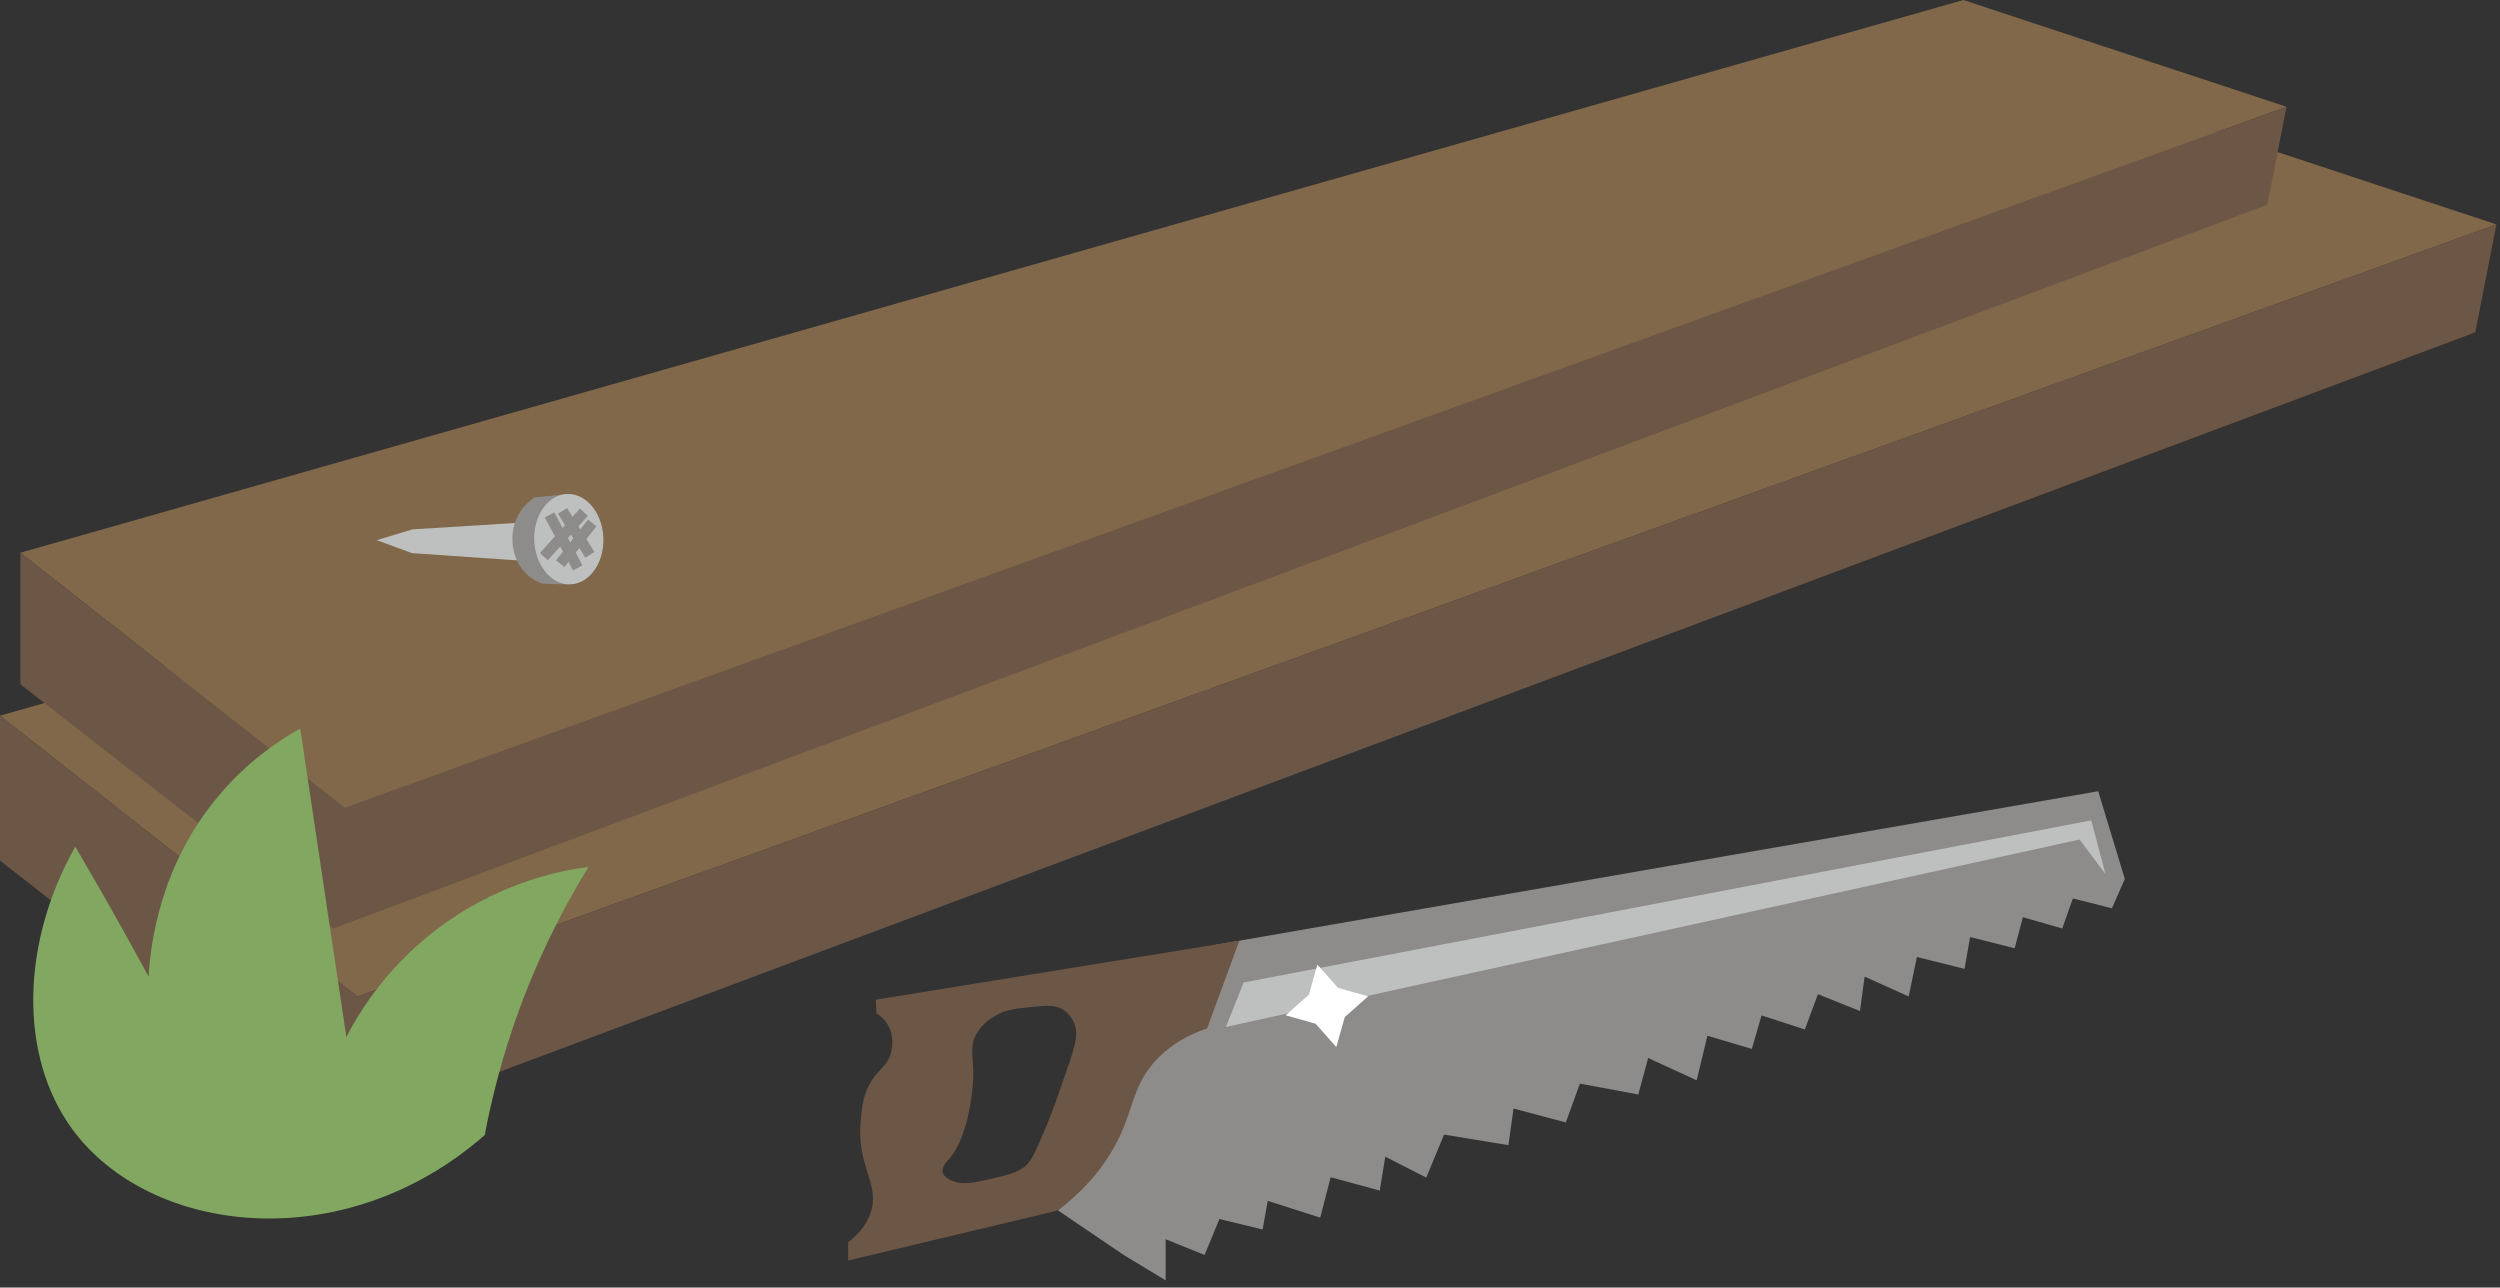 <svg width="233" height="120" viewBox="0 0 233 120" fill="none" xmlns="http://www.w3.org/2000/svg">
<rect x="0" y="0" width="233" height="120" fill="#333333" stroke="none"/>
<path d="M0 66.7L199.488 9.953L232.665 20.916L33.31 92.882L0 66.7Z" fill="#81684A"/>
<path d="M0 66.7V80.211L32.129 105.292L230.697 30.975L232.665 20.916L33.31 92.882L0 66.7Z" fill="#6C5645"/>
<path d="M1.902 51.513L182.985 0L213.104 9.953L32.138 75.28L1.902 51.513Z" fill="#81684A"/>
<path d="M1.902 51.513V63.774L31.063 86.541L211.316 19.081L213.104 9.953L32.138 75.28L1.902 51.513Z" fill="#6C5645"/>
<path d="M196.828 84.658L198.036 81.919L195.551 73.743C168.024 78.535 140.49 83.328 112.963 88.116C108.175 96.35 103.393 104.585 98.606 112.814L104.728 116.963L108.638 119.33V115.495L112.266 116.963L113.649 113.612L117.676 114.59L118.154 111.92L123.048 113.484L124.016 109.718L128.591 110.963L129.107 107.803L132.926 109.75L134.586 105.744L140.586 106.728L141.06 103.313L145.932 104.611L147.246 100.994L152.688 102.005L153.608 98.606L158.13 100.685L159.13 96.531L163.268 97.76L164.178 94.637L168.21 95.946L169.433 92.659L173.348 94.228L173.784 91.02L177.886 92.871L178.657 89.19L183.093 90.297L183.615 87.328L187.764 88.382L188.535 85.483L192.2 86.536L193.195 83.733L196.833 84.653L196.828 84.658Z" fill="#8E8C8A"/>
<path d="M51.438 48.529C47.103 48.8 42.773 49.066 38.438 49.337C37.331 49.672 36.22 50.008 35.113 50.343C36.204 50.747 37.3 51.151 38.39 51.55C43.007 51.869 47.63 52.188 52.247 52.508C51.976 51.183 51.71 49.853 51.438 48.529Z" fill="#BEC0BF"/>
<path d="M81.632 93.169L81.675 94.435C81.951 94.606 82.398 94.935 82.733 95.494C83.382 96.579 83.132 97.723 83.063 98.026C82.765 99.287 81.989 99.537 81.222 100.733C80.457 101.936 80.345 103.095 80.217 104.462C79.808 108.76 82.074 110.324 81.127 113.08C80.898 113.75 80.382 114.761 79.047 115.777V117.479C85.569 115.926 92.09 114.367 98.606 112.814C101.872 110.298 103.511 107.744 104.404 105.808C105.628 103.154 105.66 101.212 107.511 99.068C109.08 97.249 111.043 96.34 112.501 95.845C113.501 93.121 114.506 90.398 115.506 87.674C104.218 89.504 92.925 91.339 81.637 93.169H81.632ZM98.846 101.404C98.362 102.776 97.867 104.186 97.048 106.074C96.271 107.877 95.984 108.298 95.537 108.697C94.835 109.314 93.808 109.548 91.755 110.005C90.356 110.319 89.468 110.393 88.632 110.005C87.989 109.707 87.888 109.372 87.866 109.282C87.733 108.744 88.287 108.197 88.452 108.016C90.026 106.329 90.707 102.212 90.712 100.037C90.712 98.462 90.345 97.515 91.031 96.318C91.553 95.403 92.377 94.903 92.712 94.701C93.691 94.105 94.548 94.015 96.037 93.861C97.574 93.701 98.431 93.627 99.202 94.175C99.734 94.558 99.973 95.063 100.069 95.265C100.612 96.441 100.207 97.531 98.84 101.398L98.846 101.404Z" fill="#6C5645"/>
<path d="M53.1 54.481C52.259 54.455 51.413 54.423 50.573 54.396C50.206 54.274 49.621 54.024 49.078 53.508C47.732 52.231 47.397 50.029 48.142 48.332C48.568 47.364 49.259 46.736 49.802 46.358L52.786 46.066" fill="#8E8C8A"/>
<path d="M53.167 54.459C54.946 54.393 56.319 52.456 56.234 50.13C56.149 47.805 54.637 45.973 52.858 46.038C51.079 46.104 49.706 48.041 49.791 50.367C49.876 52.692 51.388 54.524 53.167 54.459Z" fill="#BEC0BF"/>
<path d="M51.219 47.992L53.841 52.928" stroke="#8E8C8A"/>
<path d="M52.426 47.609L54.974 51.71" stroke="#8E8C8A"/>
<path d="M54.423 47.736L50.684 51.885" stroke="#8E8C8A"/>
<path d="M55.194 48.742L52.215 52.534" stroke="#8E8C8A"/>
<path d="M115.908 91.568C115.355 92.951 114.802 94.329 114.254 95.712C140.771 89.887 167.294 84.068 193.811 78.243C194.619 79.317 195.423 80.392 196.231 81.466C195.79 79.796 195.348 78.126 194.907 76.456C168.576 81.493 142.245 86.531 115.914 91.568H115.908Z" fill="#BEC0BF"/>
<path d="M124.709 92.073L127.507 92.861L125.331 94.792L124.544 97.59L122.618 95.414L119.82 94.627L121.991 92.701L122.778 89.903L124.709 92.073Z" fill="white"/>
<path d="M6.746 105.25C1.73 98.409 1.948 87.882 7.018 78.908C8.544 81.514 10.071 84.179 11.587 86.903C12.353 88.281 13.108 89.648 13.848 91.015C14.018 88.073 14.869 80.658 20.454 74.073C23.04 71.025 25.848 69.088 27.981 67.891C29.412 77.477 30.849 87.062 32.279 96.648C33.492 94.291 36.28 89.674 41.684 85.898C47.02 82.174 52.233 81.137 54.855 80.791C52.365 84.834 49.684 90.041 47.599 96.382C46.493 99.749 45.721 102.914 45.179 105.787C32.008 117.325 13.954 115.08 6.746 105.25Z" fill="#81A761"/>
</svg>
